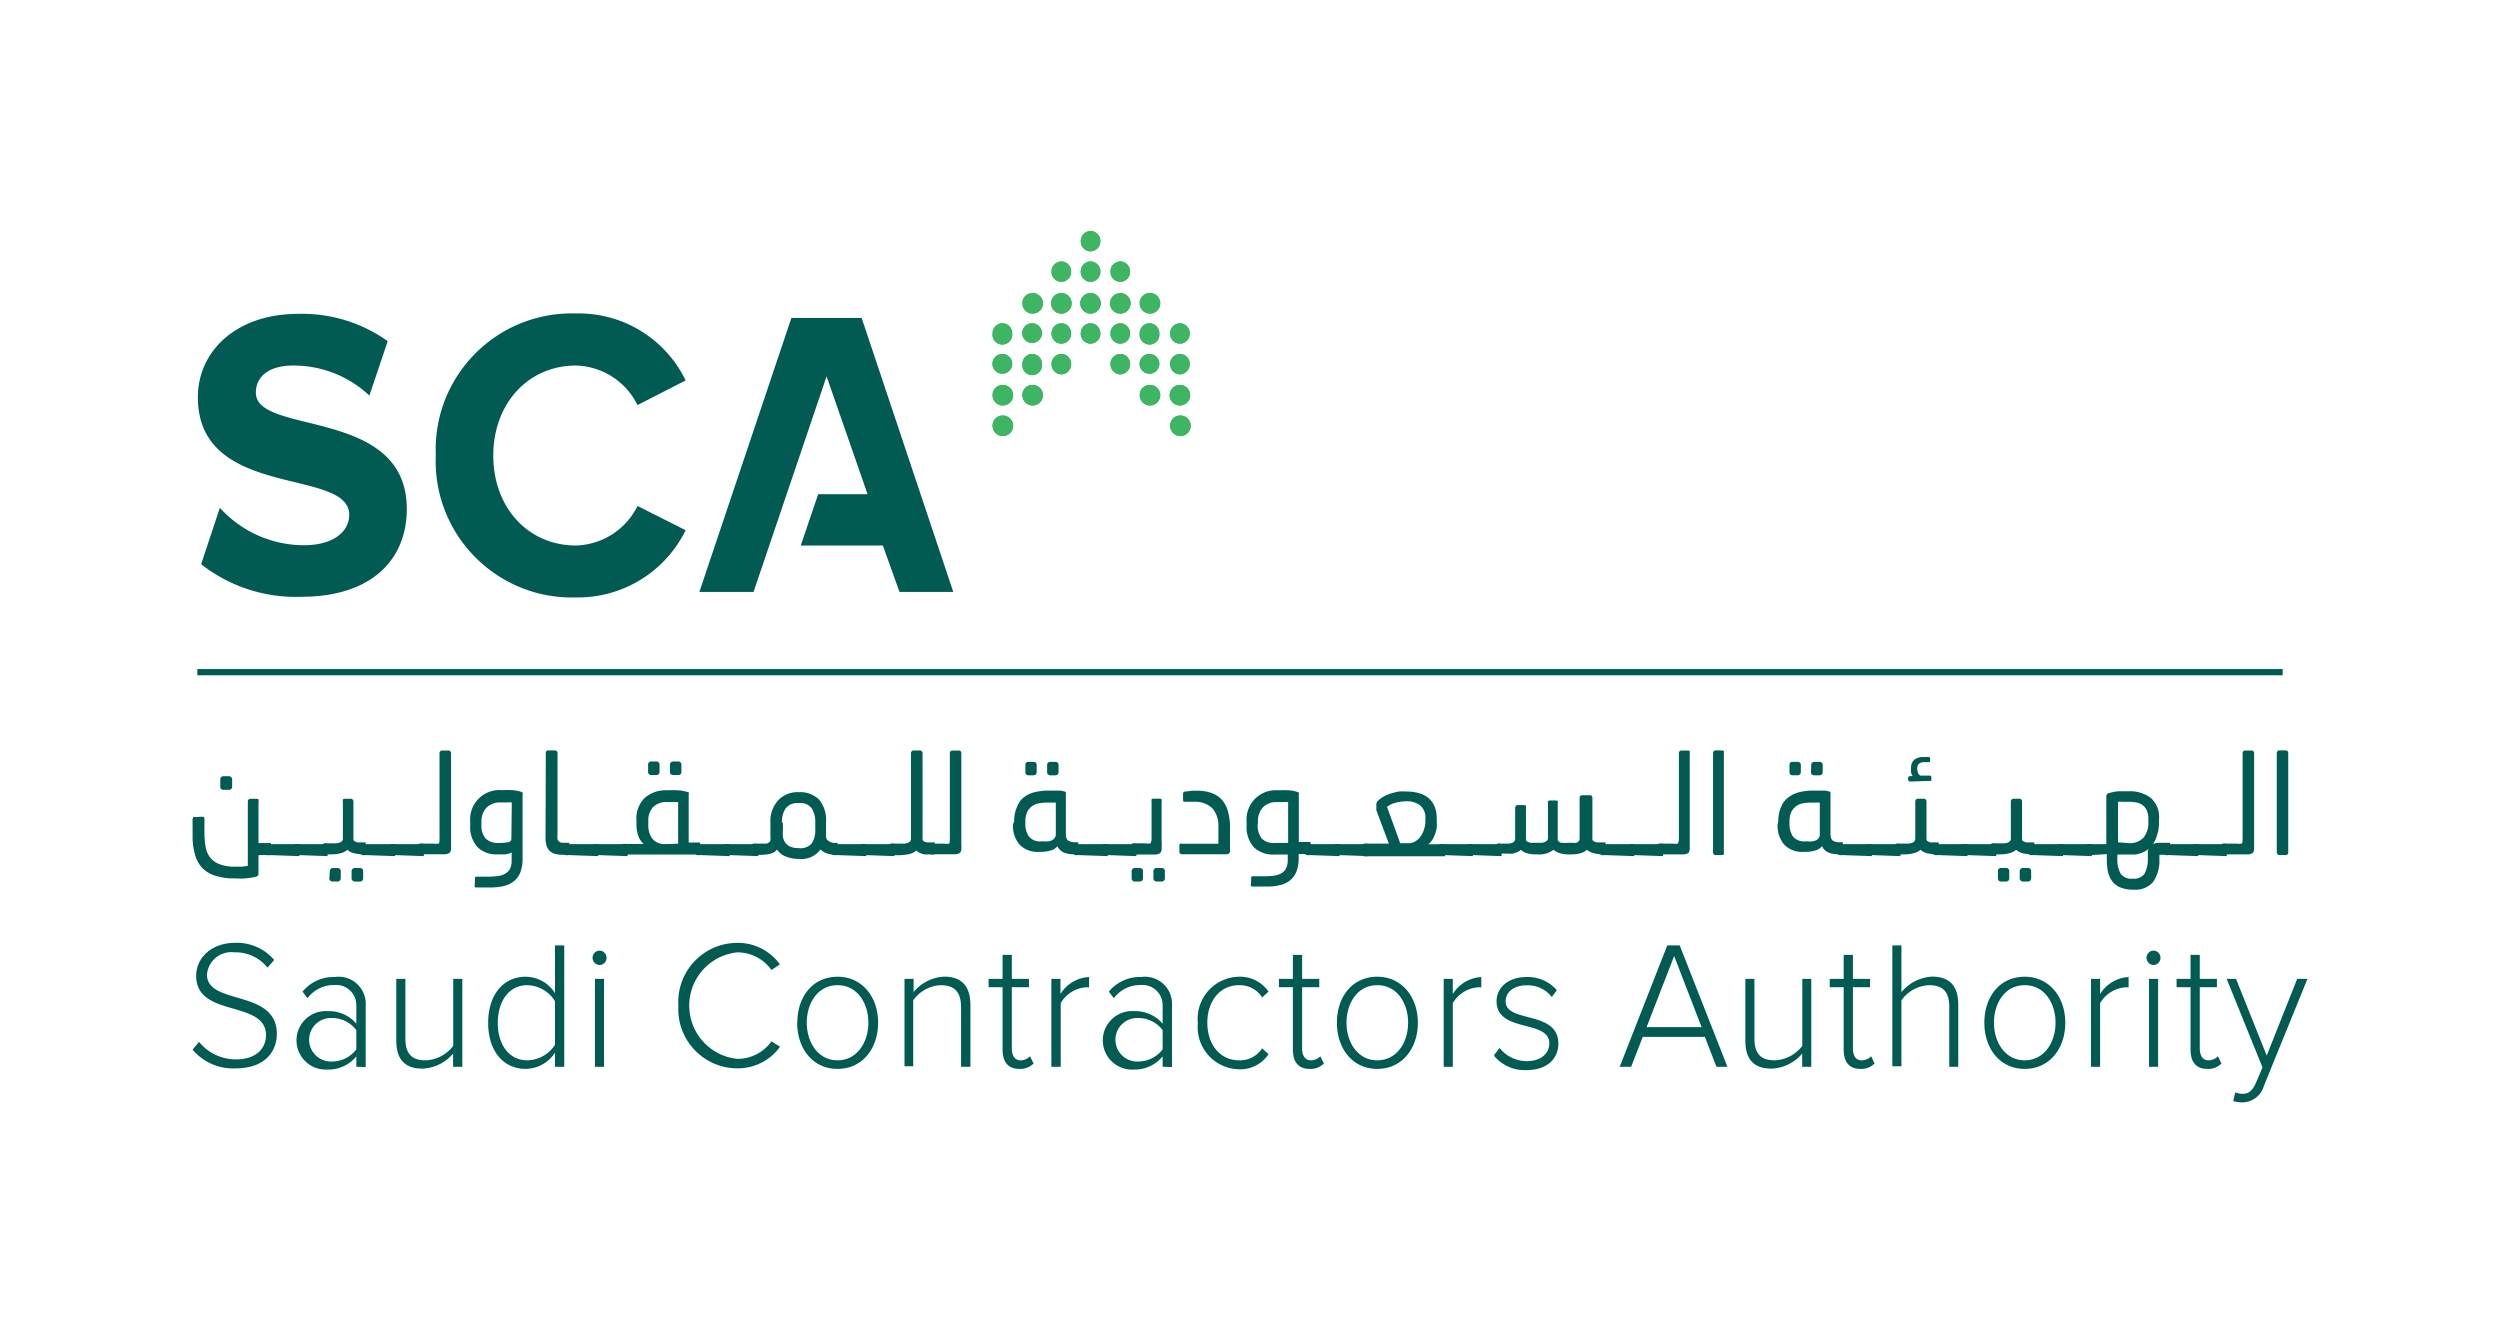<svg xmlns="http://www.w3.org/2000/svg" id="Layer_1" data-name="Layer 1" viewBox="0 0 1500 800"><defs><style>.cls-1{fill:#3eb562}.cls-2{fill:#025b52}</style></defs><g id="Layer_2" data-name="Layer 2"><g id="Layer_1-2" data-name="Layer 1-2"><path class="cls-2" d="M261.49 273.04c-1.86-45.05 33.15-83.07 78.2-84.93 1.99-.08 3.98-.09 5.96-.03 27.89-.64 53.59 15.07 65.73 40.18l-28.87 14.79a42.401 42.401 0 0 0-36.86-23.73c-28.87 0-49.68 22.94-49.68 54.03s20.8 53.95 49.68 53.95c15.73-.47 29.92-9.6 36.86-23.73l28.87 14.55c-12.25 25.04-37.86 40.76-65.73 40.34-45.15 1.36-82.85-34.15-84.21-79.3-.06-2.04-.05-4.09.05-6.13M516.99 190.78h-42.16l-55.21 164.37h32.51l43.82-129.33 24.6 70.72h-29.66l-10.44 30.77h49.27l9.97 27.84h32.27l-54.97-164.37zM131.93 304.68a68.089 68.089 0 0 0 50.15 22.46c18.67 0 27.45-8.62 27.45-18.27 0-28.63-90.81-8.7-90.81-70.56 0-27.29 22.7-49.99 60.12-49.99 19.23-.54 38.12 5.2 53.79 16.37l-11 32.67a66.109 66.109 0 0 0-45.88-18.03c-14.16 0-22.23 6.41-22.23 16.29 0 25.87 90.57 8.38 90.57 69.77 0 30.06-20.8 52.68-63.28 52.68a91.84 91.84 0 0 1-60.12-19.54l11.23-33.86M132.16 467.63c-.03-.51.17-1.01.55-1.34.31-.37.78-.57 1.27-.55h3.48c.46-.02.9.19 1.19.55.41.32.65.82.63 1.34v4.51c.02.46-.19.9-.55 1.19-.31.38-.78.59-1.27.55h-3.48c-.51.02-1-.18-1.34-.55-.32-.31-.49-.74-.47-1.19v-4.51Zm-10.68 22.39c.9 0 1.29.55 1.19 1.66v2.14c-.04.74-.04 1.48 0 2.21-.04.71-.04 1.42 0 2.14-.04.55-.04 1.11 0 1.66 0 2.65.22 5.29.63 7.91.33 2.3 1.2 4.5 2.53 6.41a12.96 12.96 0 0 0 5.62 4.27c3.11 1.16 6.41 1.69 9.73 1.58h3.8c1.25-.08 2.5-.26 3.72-.55v-38.6c0-.42.18-.82.47-1.11.26-.29.63-.47 1.03-.47h3.88c.4-.03.79.15 1.03.47.12.36.12.75 0 1.11v25h7.51v7.2h-7.51v11.31c0 .71-.55 1.42-1.66 1.74s-4.11.71-6.25.95-4.27 0-6.41 0c-3.97.1-7.92-.46-11.71-1.66-3.01-.9-5.73-2.56-7.91-4.83-2-2.27-3.43-4.98-4.19-7.91-.92-3.32-1.4-6.76-1.42-10.2v-8.23c-.06-.9-.06-1.79 0-2.69.05-.45.21-.89.47-1.27.36-.13.75-.13 1.11 0l4.35-.24Z"></path><path class="cls-2" d="M161.99 513.04c-.65.13-1.33.13-1.98 0-.55 0-.79-.47-.79-.87v-4.9s0-.63.79-.79c.65-.13 1.33-.13 1.98 0h17.64v7.2l-17.64-.63Z"></path><path class="cls-2" d="M178.83 513.04c-.63.13-1.27.13-1.9 0-.55 0-.79-.47-.79-.87v-4.9s0-.63.79-.79c.63-.13 1.27-.13 1.9 0h17.72v7.2l-17.72-.63Z"></path><path class="cls-2" d="M210.95 522.61c-.01-.5.22-.98.63-1.27.35-.36.84-.56 1.34-.55H216c.51-.01.99.19 1.34.55.35.33.55.79.55 1.27v4.51c-.03.47-.23.92-.55 1.27-.37.33-.85.53-1.34.55h-3.08a2.2 2.2 0 0 1-1.34-.55c-.37-.32-.6-.78-.63-1.27v-4.51Zm-13.05 0c0-.48.2-.94.55-1.27.34-.38.84-.59 1.34-.55h2.77c1.02 0 1.86.8 1.9 1.82v4.51c-.03.49-.26.95-.63 1.27-.34.34-.79.53-1.27.55h-3.08c-.5 0-.99-.2-1.34-.55-.32-.35-.52-.79-.55-1.27l.32-4.51Zm-4.19-15.82s0-.63.79-.79c.63-.13 1.27-.13 1.9 0h5.38c.62-.05 1.23-.18 1.82-.4.57-.14 1.09-.45 1.5-.87.57-.62.8-1.47.63-2.29v-21.59c-.11-.36-.11-.75 0-1.11.28-.31.69-.49 1.11-.47h3.72c.4-.01.78.16 1.03.47.3.29.47.69.47 1.11v23.02c.19.47.56.84 1.03 1.03.52.28 1.08.47 1.66.55h4.67v7.2h-.95c-1.81 0-3.61-.19-5.38-.55a9.187 9.187 0 0 1-4.67-2.21c-1.36 1.14-3 1.91-4.75 2.21-1.66.37-3.36.55-5.06.55H196c-.63.13-1.27.13-1.9 0-.55 0-.79-.47-.79-.87l.4-4.98Z"></path><path class="cls-2" d="M219.33 513.04c-.63.14-1.27.14-1.9 0-.55 0-.87-.47-.87-.87v-4.9s0-.63.87-.79a4.35 4.35 0 0 1 1.9 0h17.72v7.2l-17.72-.63Z"></path><path class="cls-2" d="M236.58 513.04c-.65.13-1.33.13-1.98 0-.42-.1-.74-.44-.79-.87v-4.9s0-.63.79-.79c.65-.13 1.33-.13 1.98 0h17.72v7.2l-17.72-.63Z"></path><path class="cls-2" d="M251.05 506.94s0-.63.79-.79c.63-.13 1.27-.13 1.9 0h6.49c.97.2 1.96.2 2.93 0 .4 0 .55-1.19.55-2.61v-51.65c0-.42.18-.82.47-1.11.25-.31.63-.49 1.03-.47h3.96c.4-.01.78.16 1.03.47.28.3.42.7.4 1.11v55.61c.09.76.09 1.53 0 2.29-.06.5-.22.99-.47 1.42-.3.45-.75.79-1.27.95-.58.25-1.19.38-1.82.4h-12.89c-.63.13-1.27.13-1.9 0-.42-.1-.74-.44-.79-.87l-.4-4.75ZM307.06 481.47c-1.03-.08-2.06-.08-3.08 0h-3.64c-3.1-.16-6.13.96-8.38 3.08a11.93 11.93 0 0 0-3.08 8.86v1.11c-.3 3.06.58 6.11 2.45 8.54a10.28 10.28 0 0 0 7.91 2.69c1.8.05 3.6-.09 5.38-.4 1.5 0 2.21-1.03 2.21-2.29l.24-21.59Zm-22.07 45.64c0-.71 0-1.11 1.27-1.11h6.8c1.93 0 3.86-.13 5.77-.4 1.53-.17 3.01-.66 4.35-1.42a7.932 7.932 0 0 0 2.85-2.93c.69-1.54 1.01-3.22.95-4.9v-4.98c-.45.4-.99.68-1.58.79-.81.2-1.63.36-2.45.47h-4.83c-4.31.19-8.51-1.38-11.63-4.35a17.804 17.804 0 0 1-4.35-13.13v-2.06c-.83-9.66 6.34-18.17 16-18.99 1.02-.09 2.04-.08 3.06 0 2.08-.12 4.17-.12 6.25 0 1.72.1 3.42.42 5.06.95.4.06.76.26 1.03.55.12.31.12.64 0 .95v38.52c.1 2.91-.39 5.82-1.42 8.54-.84 2.1-2.23 3.93-4.03 5.3a14.943 14.943 0 0 1-6.09 2.77c-2.6.58-5.25.84-7.91.79h-8.23c-.55 0-.87 0-1.03-.47-.1-.28-.1-.59 0-.87l.16-4.03ZM327.46 451.89c-.01-.43.13-.85.4-1.19.32-.36.79-.54 1.27-.47h3.88c.42-.01.83.16 1.11.47.24.35.37.76.4 1.19v49.04c-.14.86-.14 1.75 0 2.61.21.58.56 1.1 1.03 1.5.52.35 1.12.57 1.74.63h4.27v7.2h-3.8c-1.49.02-2.98-.14-4.43-.47a7.89 7.89 0 0 1-3.32-1.66c-.94-.9-1.65-2.01-2.06-3.24-.49-1.67-.71-3.4-.63-5.14l.16-50.47Z"></path><path class="cls-2" d="M341.23 513.04c-.63.14-1.27.14-1.9 0-.55 0-.87-.47-.87-.87v-4.9s0-.63.87-.79a4.35 4.35 0 0 1 1.9 0h17.72v7.2l-17.72-.63Z"></path><path class="cls-2" d="M358.47 513.04c-.65.13-1.33.13-1.98 0-.42-.1-.74-.44-.79-.87v-4.9s0-.63.79-.79c.65-.13 1.33-.13 1.98 0h18.11v7.2l-18.11-.63Z"></path><path class="cls-2" d="M401.98 458.77c-.03-.51.17-1.01.55-1.34.37-.33.85-.53 1.34-.55h3.08c.5.01.98.21 1.34.55.38.34.59.84.55 1.34v4.51c0 .48-.19.94-.55 1.27-.37.32-.85.49-1.34.47h-3.08c-.49 0-.96-.17-1.34-.47-.36-.32-.56-.78-.55-1.27v-4.51Zm-13.13 0c0-1.05.85-1.9 1.9-1.9h3.08c1.05 0 1.9.85 1.9 1.9v4.51c-.03.47-.23.92-.55 1.27-.38.31-.86.48-1.34.47h-3.08c-.49.02-.98-.15-1.34-.47-.32-.35-.52-.79-.55-1.27v-4.51Zm18.03 47.46v-25h-6.57c-3.07-.19-6.1.86-8.38 2.93a11.875 11.875 0 0 0-2.93 8.62v1.74c-.2 3.16.69 6.28 2.53 8.86a9.707 9.707 0 0 0 7.91 3.08l7.44-.24Zm-33.93.95s0-.63.79-.79c.63-.13 1.27-.13 1.9 0h10.6a10.412 10.412 0 0 1-3.16-4.67c-.85-2.27-1.25-4.69-1.19-7.12v-1.98a17.35 17.35 0 0 1 4.98-13.92c3.74-3.18 8.55-4.79 13.45-4.51 2.16-.12 4.33-.12 6.49 0 1.82.11 3.63.43 5.38.95.55 0 .95 0 1.03.47.14.33.14.7 0 1.03v28.87h6.88v7.2h-44.45c-.63.13-1.27.13-1.9 0-.55 0-.79-.47-.79-.87v-4.67Z"></path><path class="cls-2" d="M420.09 513.04c-.65.13-1.33.13-1.98 0-.42-.1-.74-.44-.79-.87v-4.9s0-.63.79-.79c.65-.13 1.33-.13 1.98 0h17.72v7.2l-17.72-.63Z"></path><path class="cls-2" d="M437.34 513.04c-.65.13-1.33.13-1.98 0-.42-.1-.74-.44-.79-.87v-4.9s0-.63.79-.79c.65-.13 1.33-.13 1.98 0h17.64v7.2l-17.64-.63Z"></path><path class="cls-2" d="M469.77 493.66v3.88c-.14 1.55-.14 3.11 0 4.67a7.908 7.908 0 0 0 3.08 5.06c1.88 1.14 4.05 1.69 6.25 1.58 2.93.45 5.9-.59 7.91-2.77 1.6-2.55 2.35-5.54 2.14-8.54v-3.88c.2-3.05-.55-6.09-2.14-8.7a8.305 8.305 0 0 0-7.59-3.08c-2.98-.4-5.95.73-7.91 3.01a13.806 13.806 0 0 0-2.29 8.78m-17.96 13.29s0-.63.79-.79c.63-.13 1.27-.13 1.9 0h5.85c.57-.14 1.1-.38 1.58-.71.44-.29.75-.75.87-1.27.09-.81.09-1.64 0-2.45v-7.91c-.33-4.79 1.2-9.52 4.27-13.21a15.83 15.83 0 0 1 12.89-5.3c4.49-.29 8.89 1.35 12.1 4.51a19 19 0 0 1 4.11 13.29v8.94c.04.7.32 1.37.79 1.9.49.48 1.05.88 1.66 1.19.61.26 1.25.44 1.9.55.52.07 1.06.07 1.58 0h1.03v7.2h-1.03c-1.75.01-3.48-.25-5.14-.79a9.257 9.257 0 0 1-4.11-2.45 14.096 14.096 0 0 1-12.81 5.7c-2.7.05-5.39-.44-7.91-1.42a11.09 11.09 0 0 1-5.38-4.19 7.411 7.411 0 0 1-4.11 2.53c-1.82.42-3.67.63-5.54.63h-1.98c-.63.13-1.27.13-1.9 0-.55 0-.79-.47-.79-.87l-.63-5.06Z"></path><path class="cls-2" d="M502.04 513.04c-.63.13-1.27.13-1.9 0-.55 0-.79-.47-.79-.87v-4.9s0-.63.79-.79c.63-.13 1.27-.13 1.9 0h17.72v7.2l-17.72-.63Z"></path><path class="cls-2" d="M518.97 513.04c-.63.14-1.27.14-1.9 0-.55 0-.87-.47-.87-.87v-4.9s0-.63.87-.79a4.35 4.35 0 0 1 1.9 0h17.72v7.2l-17.72-.63Z"></path><path class="cls-2" d="M533.76 506.94s0-.63.79-.79c.65-.13 1.33-.13 1.98 0h6.17c.62-.05 1.23-.18 1.82-.4.57-.16 1.08-.46 1.5-.87.39-.49.59-1.11.55-1.74v-51.26c0-.42.18-.82.47-1.11.28-.31.69-.49 1.11-.47h3.88c.4-.03.79.15 1.03.47.3.29.47.69.47 1.11v51.97c.16.46.5.83.95 1.03.53.26 1.09.44 1.66.55h4.75v7.2h-3.56c-.89.08-1.79.08-2.69 0-.87-.18-1.72-.44-2.53-.79a7.27 7.27 0 0 1-2.29-1.5c-1.36 1.14-3 1.91-4.75 2.21-1.66.36-3.36.54-5.06.55h-3.48c-.65.13-1.33.13-1.98 0-.42-.1-.74-.44-.79-.87v-5.3Z"></path><path class="cls-2" d="M557.49 506.94s0-.63.79-.79c.65-.13 1.33-.13 1.98 0h6.17c.97.2 1.96.2 2.93 0 .4 0 .55-1.19.55-2.61v-51.65c0-.42.18-.82.47-1.11.27-.32.68-.5 1.11-.47h3.88c.4-.01.78.16 1.03.47.28.3.42.7.4 1.11v55.61c.09.76.09 1.53 0 2.29-.06.5-.22.99-.47 1.42-.28.47-.73.81-1.27.95-.58.25-1.19.38-1.82.4h-12.81c-.65.13-1.33.13-1.98 0-.42-.1-.74-.44-.79-.87l-.16-4.75ZM628.28 458.93c-.03-.51.17-1.01.55-1.34.38-.31.86-.48 1.34-.47h3.08c.49-.01.97.15 1.34.47.36.36.55.84.55 1.34v4.51c-.02.48-.22.93-.55 1.27-.37.32-.85.49-1.34.47h-3.08c-.49 0-.96-.17-1.34-.47-.37-.31-.57-.78-.55-1.27v-4.51Zm-13.05 0c-.02-.49.15-.98.47-1.34.37-.32.85-.49 1.34-.47h3.08c.49-.02.98.15 1.34.47.36.36.55.84.55 1.34v4.51c-.02.48-.22.93-.55 1.27-.38.31-.86.48-1.34.47h-3.08c-.49.01-.97-.15-1.34-.47-.31-.35-.48-.8-.47-1.27v-4.51Zm0 35.2c-.15 2.81.63 5.59 2.21 7.91a8.635 8.635 0 0 0 7.36 2.77h1.5c.84.08 1.69.08 2.53 0 .8-.08 1.57-.29 2.29-.63.69-.29 1.27-.79 1.66-1.42.5-.62.76-1.41.71-2.21v-18.98h-5.06c-1.78-.02-3.55.14-5.3.47-1.49.28-2.9.9-4.11 1.82a9.314 9.314 0 0 0-2.77 3.48c-.72 1.78-1.07 3.69-1.03 5.62v1.19Zm-6.72-1.34c-.06-2.87.47-5.73 1.58-8.38a13.68 13.68 0 0 1 3.8-5.7c1.93-1.55 4.17-2.69 6.57-3.32a34.34 34.34 0 0 1 8.38-1.03h7.59l2.06.47c.41.03.78.23 1.03.55.1.34.1.69 0 1.03v23.73c0 2.21.47 3.64 1.5 4.27 1.26.68 2.68 1.01 4.11.95h1.82v7.2h-2.77c-2.06.05-4.11-.33-6.01-1.11a7.487 7.487 0 0 1-3.72-3.72 7.862 7.862 0 0 1-4.19 2.61c-2.04.55-4.14.82-6.25.79h-.71a14.96 14.96 0 0 1-11.47-4.27 17.31 17.31 0 0 1-4.03-12.34l.71-1.74Z"></path><path class="cls-2" d="M646.95 513.04c-.65.13-1.33.13-1.98 0-.42-.1-.74-.44-.79-.87v-4.9s0-.63.79-.79c.65-.13 1.33-.13 1.98 0h17.72v7.2l-17.72-.63Z"></path><path class="cls-2" d="M664.2 513.04c-.65.13-1.33.13-1.98 0-.42-.1-.74-.44-.79-.87v-4.9s0-.63.79-.79c.65-.13 1.33-.13 1.98 0h17.64v7.2l-17.64-.63Z"></path><path class="cls-2" d="M692.04 522.61c-.01-.5.22-.98.63-1.27.32-.36.78-.56 1.27-.55h3.16c.48 0 .94.19 1.27.55.38.31.59.78.55 1.27v4.51c0 .48-.19.94-.55 1.27-.35.32-.79.52-1.27.55h-3.16c-.47-.03-.92-.23-1.27-.55-.37-.32-.6-.78-.63-1.27v-4.51Zm-13.05 0c.04-.99.83-1.78 1.82-1.82h3.16c.48-.02.95.18 1.27.55.38.31.59.78.55 1.27v4.51c0 .48-.19.94-.55 1.27-.35.32-.79.52-1.27.55h-3.16c-.48 0-.94-.2-1.27-.55-.36-.32-.56-.78-.55-1.27v-4.51Zm0-15.82s0-.63.79-.79c.63-.13 1.27-.13 1.9 0h5.62c.99.19 2.01.19 3.01 0 0 0 .63-1.19.63-2.61v-22.62c-.12-.36-.12-.75 0-1.11.25-.31.63-.49 1.03-.47h3.88c.42-.01.83.16 1.11.47.11.36.11.75 0 1.11v23.81c.1 1.79.1 3.59 0 5.38-.09.51-.27.99-.55 1.42-.3.45-.75.79-1.27.95-.58.24-1.19.37-1.82.4H681.3c-.63.13-1.27.13-1.9 0-.55 0-.79-.47-.79-.87l.4-5.06ZM707.62 507.34c0-.42.18-.82.47-1.11.36-.12.75-.12 1.11 0h21.83v-10.28c.22-3.96-1.05-7.85-3.56-10.92a14.603 14.603 0 0 0-10.76-3.96h-2.45c-.95-.05-1.9-.05-2.85 0-1.03 0-1.58 0-1.58-1.19v-3.4a1.42 1.42 0 0 1 1.25-1.58c.11-.01.22-.01.34 0l3.96-.47h2.77c3.12-.06 6.23.44 9.18 1.5 2.34.92 4.43 2.38 6.09 4.27 1.58 1.91 2.72 4.16 3.32 6.57.71 2.58 1.13 5.24 1.27 7.91v16.22c0 .4-.63 1.66-1.82 1.66h-26.97c-.4 0-.8-.14-1.11-.4-.32-.24-.5-.63-.47-1.03v-3.8ZM754.61 494.53c-.24 3.07.63 6.13 2.45 8.62 2.13 1.97 5.02 2.93 7.91 2.61h7.91v-24.52c-1.03-.08-2.06-.08-3.08 0h-3.56c-3.1-.16-6.13.96-8.38 3.08a11.93 11.93 0 0 0-3.08 8.86l-.16 1.34Zm-3.88 32.35c0-.79 0-1.11 1.27-1.11h6.8c1.91 0 3.81-.13 5.7-.4 1.53-.17 3.01-.66 4.35-1.42a7.05 7.05 0 0 0 2.77-2.93c.72-1.56 1.07-3.27 1.03-4.98v-3.32h-7.91a16.62 16.62 0 0 1-12.42-4.35 18.13 18.13 0 0 1-4.35-13.13v-2.06c-.83-9.66 6.34-18.17 16-18.99 1.02-.09 2.04-.08 3.06 0 2.08-.12 4.17-.12 6.25 0 1.72.1 3.42.42 5.06.95.37.08.7.27.95.55.12.31.12.64 0 .95v28.56h7.04v7.2h-7.12v3.16c0 2.72-.53 5.41-1.58 7.91-.89 1.94-2.21 3.65-3.88 4.98a15.848 15.848 0 0 1-6.01 2.69c-2.6.58-5.25.85-7.91.79h-8.23c-.55 0-.87 0-1.03-.47-.1-.28-.1-.59 0-.87l.16-3.72Z"></path><path class="cls-2" d="M785.93 513.04c-.63.13-1.27.13-1.9 0-.55 0-.79-.47-.79-.87v-4.9s0-.63.79-.79c.63-.13 1.27-.13 1.9 0h17.8v7.2l-17.8-.63Z"></path><path class="cls-2" d="M803.18 513.04c-.63.13-1.27.13-1.9 0-.55 0-.79-.47-.79-.87v-4.9s0-.63.79-.79c.63-.13 1.27-.13 1.9 0h17.72v7.2l-17.72-.63Z"></path><path class="cls-2" d="M846.29 505.92c2.77-.61 5.16-2.36 6.57-4.83 1.62-2.69 2.44-5.79 2.37-8.94v-.95c.29-2.98-.86-5.91-3.08-7.91a12.728 12.728 0 0 0-8.31-2.53c-1.81.06-3.61.27-5.38.63-2.26.41-4.4 1.33-6.25 2.69l7.91 21.83h6.17Zm-28.56 1.03s0-.63.79-.79c.63-.13 1.27-.13 1.9 0h12.89l-7.51-20.01c-.02-.24-.02-.48 0-.71v-3.16c.14-.86.63-1.63 1.34-2.14.99-.89 2.08-1.66 3.24-2.29 1.31-.72 2.69-1.3 4.11-1.74 1.53-.48 3.09-.88 4.67-1.19 1.61-.12 3.22-.12 4.83 0 2.46-.02 4.91.3 7.28.95 2.08.53 4.02 1.5 5.7 2.85 1.62 1.37 2.9 3.1 3.72 5.06.94 2.34 1.39 4.84 1.34 7.36v1.58c.11 1.37.11 2.74 0 4.11a34.23 34.23 0 0 1-1.11 3.96c-.47 1.19-1.05 2.33-1.74 3.4-.59.92-1.34 1.72-2.21 2.37h10.12v7.2h-46.67c-.63.13-1.27.13-1.9 0-.55 0-.79-.47-.79-.87v-5.93Z"></path><path class="cls-2" d="M866.06 513.04c-.65.13-1.33.13-1.98 0-.55 0-.79-.47-.79-.87v-4.9s0-.63.79-.79c.65-.13 1.33-.13 1.98 0h17.64v7.2l-17.64-.63Z"></path><path class="cls-2" d="M883.23 513.04c-.63.13-1.27.13-1.9 0-.55 0-.79-.47-.79-.87v-4.9s0-.63.79-.79c.63-.13 1.27-.13 1.9 0h17.72v7.2l-17.72-.63Z"></path><path class="cls-2" d="M897.78 506.94s0-.63.79-.79c.63-.13 1.27-.13 1.9 0h4.83c.62-.05 1.23-.18 1.82-.4.54-.16 1.03-.46 1.42-.87.39-.49.59-1.11.55-1.74v-18.43c.02-.44.18-.86.47-1.19.24-.32.63-.5 1.03-.47h3.88c.42-.01.83.16 1.11.47.1.39.1.8 0 1.19v19.3c.16.46.5.83.95 1.03l1.74.63c.61.04 1.21.04 1.82 0h5.06a5.72 5.72 0 0 0 1.66-.47c.54-.16 1.03-.46 1.42-.87.4-.42.6-1 .55-1.58v-20.88c-.11-.36-.11-.75 0-1.11.29-.3.69-.47 1.11-.47h3.72c.39 0 .77.18 1.03.47.11.36.11.75 0 1.11v22.15c.42.96 1.33 1.6 2.37 1.66 1.34.12 2.69.12 4.03 0h2.77c.63.11 1.27.11 1.9 0 .54-.16 1.03-.46 1.42-.87.43-.45.65-1.04.63-1.66v-24.44c-.01-.42.16-.83.47-1.11.25-.31.63-.49 1.03-.47h4.75c.4-.01.78.16 1.03.47.26.31.4.7.4 1.11v25.15c.21.45.58.82 1.03 1.03.57.28 1.19.46 1.82.55h5.06v7.2h-1.42c-1.68-.01-3.35-.2-4.98-.55a10.52 10.52 0 0 1-4.83-2.21 9.083 9.083 0 0 1-4.43 2.21c-1.61.37-3.25.56-4.9.55h-1.27c-1.68.04-3.35-.15-4.98-.55-1.62-.41-3.13-1.17-4.43-2.21-2.66 2-5.94 2.98-9.25 2.77h-1.34c-1.57 0-3.14-.19-4.67-.55a9.217 9.217 0 0 1-4.35-2.21c-.62.63-1.38 1.12-2.21 1.42l-2.53.87c-.84.08-1.69.08-2.53 0h-4.83c-.63.13-1.27.13-1.9 0-.55 0-.79-.47-.79-.87l.08-4.35Z"></path><path class="cls-2" d="M962.88 513.04c-.63.13-1.27.13-1.9 0-.55 0-.79-.47-.79-.87v-4.9s0-.63.79-.79c.63-.13 1.27-.13 1.9 0h17.72v7.2l-17.72-.63Z"></path><path class="cls-2" d="M980.13 513.04c-.63.13-1.27.13-1.9 0-.55 0-.79-.47-.79-.87v-4.9s0-.63.79-.79c.63-.13 1.27-.13 1.9 0h17.72v7.2l-17.72-.63Z"></path><path class="cls-2" d="M994.68 506.94s0-.63.79-.79c.63-.13 1.27-.13 1.9 0h6.41c.96.21 1.96.21 2.93 0 0 0 .63-1.19.63-2.61v-51.65c-.02-.41.12-.81.4-1.11.28-.31.69-.49 1.11-.47h3.96c.39 0 .77.18 1.03.47.11.36.11.75 0 1.11v57.98c-.13.48-.29.96-.47 1.42-.33.46-.8.79-1.34.95-.58.25-1.19.38-1.82.4H997.4c-.63.13-1.27.13-1.9 0-.55 0-.79-.47-.79-.87v-4.83ZM1027.82 451.89c.02-.44.18-.86.47-1.19.25-.31.63-.49 1.03-.47h3.96c.4-.01.78.16 1.03.47.1.39.1.8 0 1.19v59.48c.11.39.11.8 0 1.19-.25.31-.63.49-1.03.47h-3.96c-.4.01-.78-.16-1.03-.47-.3-.32-.47-.75-.47-1.19v-59.48ZM1086.75 458.93c-.03-.51.17-1.01.55-1.34.38-.31.86-.48 1.34-.47h3.08c.49-.01.97.15 1.34.47.36.36.55.84.55 1.34v4.51c-.02.48-.22.93-.55 1.27-.37.32-.85.49-1.34.47h-3.24c-.49 0-.96-.17-1.34-.47-.37-.31-.57-.78-.55-1.27l.16-4.51Zm-13.05 0a1.661 1.661 0 0 1 1.82-1.82h3.08c.49-.02.98.15 1.34.47.36.36.55.84.55 1.34v4.51c-.01.5-.24.96-.63 1.27-.35.31-.8.48-1.27.47h-3.08c-.49.02-.98-.15-1.34-.47-.31-.35-.48-.8-.47-1.27v-4.51Zm0 35.2c-.15 2.81.63 5.59 2.21 7.91a8.635 8.635 0 0 0 7.36 2.77h1.5c.84.08 1.69.08 2.53 0 .79-.09 1.57-.31 2.29-.63.69-.29 1.27-.79 1.66-1.42.47-.64.7-1.42.63-2.21v-18.98h-4.98c-1.78-.02-3.55.14-5.3.47-3.03.53-5.6 2.51-6.88 5.3-.72 1.78-1.07 3.69-1.03 5.62v1.19Zm-6.72-1.34c-.06-2.87.47-5.73 1.58-8.38.82-2.24 2.24-4.21 4.11-5.7 1.93-1.55 4.17-2.69 6.57-3.32a34.34 34.34 0 0 1 8.38-1.03h7.59l2.06.47c.41.03.78.23 1.03.55.1.34.1.69 0 1.03v23.73c0 2.21.47 3.64 1.5 4.27 1.24.67 2.63 1 4.03.95h1.9v7.2h-2.77c-2.06.05-4.11-.33-6.01-1.11a7.487 7.487 0 0 1-3.72-3.72 7.858 7.858 0 0 1-4.27 2.61c-2.01.56-4.09.83-6.17.79h-.71a14.96 14.96 0 0 1-11.47-4.27 17.31 17.31 0 0 1-4.03-12.34l.4-1.74Z"></path><path class="cls-2" d="M1105.42 513.04c-.65.13-1.33.13-1.98 0-.42-.1-.74-.44-.79-.87v-4.9s0-.63.79-.79c.65-.13 1.33-.13 1.98 0h17.72v7.2l-17.72-.63Z"></path><path class="cls-2" d="M1122.66 513.04c-.65.13-1.33.13-1.98 0-.55 0-.79-.47-.79-.87v-4.9s0-.63.79-.79c.65-.13 1.33-.13 1.98 0h17.64v7.2l-17.64-.63Z"></path><path class="cls-2" d="M1146.32 468.9c-.95 0-1.42-.32-1.42-.95v-1.42c0-.55.47-.87 1.42-.87h1.34a5.74 5.74 0 0 1-1.03-2.21c-.08-.84-.08-1.69 0-2.53-.13-1.92.6-3.8 1.98-5.14a8.915 8.915 0 0 1 5.62-1.58h1.42a5.23 5.23 0 0 1 1.58 0c.55 0 .87.55.87 1.03v1.11c0 .63 0 .95-1.03.95h-2.45c-2.85 0-4.27 1.27-4.27 3.72-.04 1.01.14 2.01.55 2.93.27.57.68 1.06 1.19 1.42h5.38c.87 0 1.34 0 1.34 1.03v2.14c-.34.09-.69.09-1.03 0l-11.47.4Zm-9.18 38.05s0-.63.79-.79c.63-.13 1.27-.13 1.9 0h5.38c.62-.05 1.23-.18 1.82-.4.57-.14 1.09-.45 1.5-.87.42-.48.64-1.1.63-1.74v-22.31c.01-.4.15-.79.4-1.11.28-.31.69-.49 1.11-.47h3.72c.4-.01.78.16 1.03.47.3.29.47.69.47 1.11v23.02c.19.47.56.84 1.03 1.03.52.28 1.08.47 1.66.55h4.67v7.2h-.95a25.5 25.5 0 0 1-5.3-.55 9.606 9.606 0 0 1-4.75-2.21c-1.36 1.14-3 1.91-4.75 2.21-1.64.36-3.31.55-4.98.55h-2.69c-.63.13-1.27.13-1.9 0-.55 0-.79-.47-.79-.87v-4.83Z"></path><path class="cls-2" d="M1162.77 513.04c-.63.13-1.27.13-1.9 0-.55 0-.87-.47-.87-.87v-4.9s0-.63.87-.79c.63-.13 1.27-.13 1.9 0h17.72v7.2l-17.72-.63Z"></path><path class="cls-2" d="M1180.01 513.04c-.63.14-1.27.14-1.9 0-.55 0-.87-.47-.87-.87v-4.9s0-.63.87-.79a4.35 4.35 0 0 1 1.9 0h17.72v7.2l-17.72-.63Z"></path><path class="cls-2" d="M1211.81 522.61c-.01-.5.22-.98.63-1.27.32-.36.78-.56 1.27-.55h3.16c.48 0 .94.19 1.27.55.38.31.59.78.55 1.27v4.51c0 .48-.19.94-.55 1.27-.35.32-.79.52-1.27.55h-3.16c-.47-.03-.92-.23-1.27-.55-.37-.32-.6-.78-.63-1.27v-4.51Zm-13.05 0c-.03-.47.14-.93.47-1.27.35-.37.84-.57 1.34-.55h3.16c.48-.02.95.18 1.27.55.38.31.59.78.55 1.27v4.51c0 .48-.19.94-.55 1.27-.35.32-.79.52-1.27.55h-3.16c-.5-.01-.98-.21-1.34-.55-.3-.35-.47-.8-.47-1.27v-4.51Zm-4.27-15.82s0-.63.79-.79c.65-.13 1.33-.13 1.98 0h5.38c.62-.06 1.23-.19 1.82-.4.56-.18 1.07-.48 1.5-.87.39-.49.59-1.11.55-1.74v-22.15c0-.42.18-.82.47-1.11.25-.31.63-.49 1.03-.47h3.72c.42 0 .82.18 1.11.47.25.32.38.71.4 1.11v23.02c.21.45.58.82 1.03 1.03.52.28 1.08.47 1.66.55h4.67v7.2h-.95c-1.78 0-3.56-.19-5.3-.55a8.916 8.916 0 0 1-4.67-2.21 10 10 0 0 1-4.83 2.21c-1.64.36-3.31.55-4.98.55h-2.61c-.65.13-1.33.13-1.98 0-.42-.1-.74-.44-.79-.87v-4.98Z"></path><path class="cls-2" d="M1220.12 513.04c-.63.13-1.27.13-1.9 0-.55 0-.79-.47-.79-.87v-4.9s0-.63.79-.79c.63-.13 1.27-.13 1.9 0h17.72v7.2l-17.72-.63Z"></path><path class="cls-2" d="M1237.36 513.04c-.63.13-1.27.13-1.9 0-.55 0-.79-.47-.79-.87v-4.9s0-.63.79-.79c.63-.13 1.27-.13 1.9 0h17.72v7.2l-17.72-.63Z"></path><path class="cls-2" d="M1276.91 505.84c3.47.4 6.93-.86 9.33-3.4 2.01-2.71 2.99-6.05 2.77-9.41v-1.5c.04-1.73-.25-3.45-.87-5.06a7.933 7.933 0 0 0-2.29-3.16 8.007 8.007 0 0 0-3.64-1.74c-1.56-.33-3.15-.49-4.75-.47h-3.64c-1-.07-2.01-.07-3.01 0v24.28l6.09.47Zm-22.31 7.2c-.63.13-1.27.13-1.9 0-.55 0-.87-.47-.87-.87v-4.9s0-.63.87-.79c.63-.13 1.27-.13 1.9 0h9.18V478c-.09-1.11.71-2.09 1.82-2.21 1.78-.52 3.61-.87 5.46-1.03h6.01c4.78-.25 9.5 1.14 13.37 3.96 3.57 3.19 5.42 7.89 4.98 12.66v1.27c.12 4.37-.86 8.69-2.85 12.58a14.297 14.297 0 0 1-8.78 6.88c-.95.33-1.93.54-2.93.63h-10.44v2.06c-.21 3.22.44 6.45 1.9 9.33a7.898 7.898 0 0 0 7.28 3.08c2.68.31 5.33-.76 7.04-2.85 1.46-2.78 2.17-5.88 2.06-9.02v-2.37c-.04-.47-.04-.95 0-1.42-.06-.29-.06-.58 0-.87a5.88 5.88 0 0 1 3.08-4.19c.85-.4 1.76-.67 2.69-.79h7.59v7.2h-6.41v3.08c.17 4.7-1.16 9.32-3.8 13.21-2.92 3.3-7.24 5.01-11.63 4.59-2.69.11-5.39-.32-7.91-1.27-1.93-.75-3.63-2-4.9-3.64a15.814 15.814 0 0 1-2.61-5.7c-.51-2.6-.75-5.26-.71-7.91v-2.77l-9.49.55Z"></path><path class="cls-2" d="M1301.2 513.04c-.65.13-1.33.13-1.98 0-.42-.1-.74-.44-.79-.87v-4.9s0-.63.79-.79c.65-.13 1.33-.13 1.98 0h17.72v7.2l-17.72-.63Z"></path><path class="cls-2" d="M1318.44 513.04c-.65.13-1.33.13-1.98 0-.55 0-.79-.47-.79-.87v-4.9s0-.63.79-.79c.65-.13 1.33-.13 1.98 0h17.64v7.2l-17.64-.63Z"></path><path class="cls-2" d="M1332.91 506.94s0-.63.79-.79c.63-.13 1.27-.13 1.9 0h6.41c.96.21 1.96.21 2.93 0 .4 0 .63-1.19.63-2.61v-51.65c.01-.4.15-.79.4-1.11.29-.3.69-.47 1.11-.47h3.96c.4-.01.78.16 1.03.47.25.32.38.71.4 1.11v57.98c-.1.49-.26.97-.47 1.42-.3.45-.75.79-1.27.95-.61.24-1.25.37-1.9.4h-12.81c-.63.13-1.27.13-1.9 0-.55 0-.79-.47-.79-.87l-.4-4.83ZM1366.06 451.89c.02-.44.18-.86.47-1.19.25-.31.63-.49 1.03-.47h3.96c.4-.01.78.16 1.03.47.27.34.41.76.4 1.19v59.48c.03.43-.11.86-.4 1.19-.25.31-.63.49-1.03.47h-3.96c-.4.01-.78-.16-1.03-.47-.3-.32-.47-.75-.47-1.19v-59.48ZM115.55 629.79l3.88-4.67a28.485 28.485 0 0 0 21.83 10.52c14.32 0 18.35-8.31 18.35-14.48 0-21.44-41.92-10.28-41.92-35.67.16-11.87 10.44-19.78 23.1-19.78 9.07-.42 17.83 3.38 23.73 10.28l-4.03 4.59a24.441 24.441 0 0 0-19.93-9.18c-8.02-.99-15.32 4.72-16.31 12.74-.03.21-.05.42-.06.63 0 18.67 41.92 8.46 41.92 35.6 0 9.41-6.01 20.65-24.84 20.65-9.85.47-19.36-3.69-25.71-11.23M213.8 640.07v-6.25a21.535 21.535 0 0 1-17.16 7.91c-9.68.65-18.05-6.67-18.7-16.34s6.67-18.05 16.34-18.7c.78-.05 1.57-.05 2.36 0a21.51 21.51 0 0 1 17.16 7.51v-11.07c.04-6.68-5.34-12.14-12.03-12.18-.47 0-.95.02-1.42.07-6.23-.03-12.1 2.91-15.82 7.91l-3.01-3.96a24.134 24.134 0 0 1 19.46-8.78c8.87-1.23 17.06 4.96 18.3 13.83.14 1 .18 2.01.14 3.02v37.18l-5.62-.16Zm0-10.44v-11.55c-3.6-4.77-9.3-7.48-15.27-7.28-7.21 0-13.06 5.84-13.06 13.04 0 7.21 5.84 13.06 13.04 13.06h.02c5.96.18 11.65-2.53 15.27-7.28M271.86 640.07v-7.91a25.393 25.393 0 0 1-18.27 9.02c-10.2 0-15.82-4.98-15.82-16.93v-36.94h5.46v35.83c0 10.2 4.9 13.05 12.26 13.05a21.66 21.66 0 0 0 16.45-8.7v-40.18h5.46v52.76h-5.54ZM333 640.07v-8.46a21.305 21.305 0 0 1-17.56 9.73c-13.45 0-22.54-10.68-22.54-27.61s9.1-27.69 22.54-27.69c7.14.08 13.75 3.77 17.56 9.81v-28.63h5.54v72.85H333Zm0-13.21v-26.1a19.993 19.993 0 0 0-16.61-9.65c-11.23 0-17.72 9.89-17.72 22.62s6.49 22.46 17.72 22.46c6.75-.12 13-3.63 16.61-9.33M355.54 574.65c0-2.33 1.86-4.23 4.19-4.27 2.33.04 4.19 1.94 4.19 4.27a4.269 4.269 0 0 1-4.19 4.35 4.354 4.354 0 0 1-4.19-4.35m1.42 12.66h5.46v52.76h-5.46v-52.76ZM407.04 603.68c-1.35-19.57 13.41-36.53 32.98-37.88.82-.06 1.64-.08 2.46-.08a31.01 31.01 0 0 1 25.47 12.89l-5.06 3.4a25.072 25.072 0 0 0-20.41-10.6c-17.65 1.76-30.53 17.49-28.77 35.14 1.52 15.22 13.55 27.26 28.77 28.77 8.11 0 15.71-3.91 20.41-10.52l5.14 3.24a31.151 31.151 0 0 1-25.55 12.97c-19.62 0-35.51-15.92-35.5-35.53 0-.71.02-1.41.06-2.12M478.39 613.65c0-15.82 9.41-27.61 24.2-27.61s24.28 12.18 24.28 27.61-9.41 27.69-24.36 27.69-24.2-12.34-24.2-27.69m42.71 0c0-11.71-6.57-22.54-18.51-22.54s-18.43 10.84-18.43 22.54 6.72 22.54 18.43 22.54 18.51-10.76 18.51-22.54M576.63 640.07v-35.75c0-10.12-4.9-13.21-12.26-13.21-6.59.34-12.66 3.69-16.45 9.1v39.55h-5.22v-52.44h5.46v7.91a25.438 25.438 0 0 1 18.27-9.25c10.2 0 15.82 5.3 15.82 17.16v36.94h-5.62ZM601.55 629.87V592.3h-8.38v-4.98h8.38v-14.4h5.54v14.4h10.28v4.98h-10.28V629c0 4.27 1.74 7.2 5.3 7.2 2.13-.03 4.15-.91 5.62-2.45l2.14 4.35a11.255 11.255 0 0 1-8.62 3.24c-6.72 0-9.97-4.27-9.97-11.47M630.82 640.07v-52.76h5.46v9.1a21.415 21.415 0 0 1 17.16-10.2v6.25c-.89-.12-1.8-.12-2.69 0a19.18 19.18 0 0 0-14.32 9.41v38.21h-5.62ZM697.58 640.07v-6.25a21.535 21.535 0 0 1-17.16 7.91c-9.68.65-18.05-6.67-18.7-16.34-.65-9.68 6.67-18.05 16.34-18.7.78-.05 1.57-.05 2.36 0a21.51 21.51 0 0 1 17.16 7.51v-11.07c.04-6.68-5.34-12.14-12.03-12.18-.47 0-.95.02-1.42.07-6.23-.03-12.1 2.91-15.82 7.91l-3.01-3.96a24.134 24.134 0 0 1 19.46-8.78c8.87-1.23 17.06 4.96 18.3 13.83.14 1 .18 2.01.14 3.02v37.18l-5.62-.16Zm0-10.44v-11.55c-3.6-4.77-9.3-7.48-15.27-7.28-7.21 0-13.06 5.84-13.06 13.04 0 7.21 5.84 13.06 13.04 13.06h.02c5.96.18 11.65-2.53 15.27-7.28M718.7 613.65c-1.32-13.87 8.86-26.19 22.74-27.5.57-.05 1.13-.09 1.7-.1 7.13-.34 13.93 3.04 17.96 8.94l-3.8 3.48a15.827 15.827 0 0 0-13.84-7.36c-11.79 0-19.06 9.89-19.06 22.54s7.28 22.54 19.06 22.54c5.56.2 10.81-2.53 13.84-7.2l3.8 3.56a20.413 20.413 0 0 1-17.96 9.02c-13.97-.42-24.96-12.09-24.54-26.06.02-.54.05-1.09.1-1.63M775.73 629.87V592.3h-8.38v-4.98h8.38v-14.4h5.54v14.4h10.28v4.98h-10.28V629c0 4.27 1.74 7.2 5.3 7.2 2.13-.03 4.15-.91 5.62-2.45l2.14 4.35a11.156 11.156 0 0 1-8.62 3.24c-6.72 0-9.97-4.27-9.97-11.47M802.15 613.65c0-15.82 9.41-27.61 24.2-27.61s24.36 12.18 24.36 27.61-9.41 27.69-24.36 27.69-24.2-12.34-24.2-27.69m42.71 0c0-11.71-6.57-22.54-18.51-22.54s-18.43 10.84-18.43 22.54 6.64 22.54 18.43 22.54 18.51-10.76 18.51-22.54M866.22 640.07v-52.76h5.46v9.1c3.69-5.99 10.07-9.8 17.09-10.2v6.25c-.92-.12-1.85-.12-2.77 0-5.98.73-11.28 4.21-14.32 9.41v38.21h-5.46ZM896.52 632.95l3.24-4.19c3.94 5.03 9.99 7.95 16.37 7.91 8.46 0 13.45-4.59 13.45-10.68 0-14.4-31.64-6.17-31.64-25.23 0-7.91 6.64-14.55 18.03-14.55 6.92-.23 13.58 2.67 18.11 7.91l-3.01 4.11c-3.58-4.67-9.22-7.3-15.11-7.04-7.91 0-12.58 4.19-12.58 9.65 0 13.21 31.64 5.14 31.64 25.39 0 8.54-6.33 15.82-18.98 15.82-7.44.42-14.65-2.69-19.46-8.38M1029.88 640.07l-6.96-17.96h-37.26l-6.96 17.96h-6.88l28.56-72.85h7.44l28.63 72.85h-6.57Zm-25.39-66.44-16.53 42.64h32.99l-16.45-42.64ZM1081.3 640.07v-7.91a25.393 25.393 0 0 1-18.27 9.02c-10.28 0-15.82-4.98-15.82-16.93v-36.94h5.46v35.83c0 10.2 4.9 13.05 12.26 13.05 6.51-.29 12.55-3.48 16.45-8.7v-40.18h5.38v52.76h-5.46ZM1106.21 629.87V592.3h-8.38v-4.98h8.38v-14.4h5.54v14.4h10.28v4.98h-10.28V629c0 4.27 1.66 7.2 5.22 7.2 2.15 0 4.21-.89 5.7-2.45l2.06 4.35a10.913 10.913 0 0 1-8.54 3.24c-6.72 0-9.97-4.27-9.97-11.47M1169.57 640.07v-35.91c0-10.2-4.9-13.05-12.26-13.05-6.59.34-12.66 3.69-16.45 9.1v39.55h-5.46v-72.54h5.46v28.08a25.433 25.433 0 0 1 18.27-9.33c10.2 0 15.82 5.06 15.82 16.93v37.18h-5.38ZM1190.61 613.65c0-15.82 9.41-27.61 24.2-27.61s24.36 12.18 24.36 27.61-9.41 27.69-24.36 27.69-24.2-12.34-24.2-27.69m42.71 0c0-11.71-6.57-22.54-18.51-22.54s-18.43 10.84-18.43 22.54 6.72 22.54 18.43 22.54 18.51-10.76 18.51-22.54M1254.61 640.07v-52.76h5.46v9.1c3.7-5.98 10.07-9.79 17.09-10.2v6.25c-.89-.12-1.8-.12-2.69 0-6.01.71-11.34 4.19-14.4 9.41v38.21h-5.46ZM1287.91 574.65c0-2.33 1.86-4.23 4.19-4.27 2.33.04 4.19 1.94 4.19 4.27a4.269 4.269 0 0 1-4.19 4.35 4.354 4.354 0 0 1-4.19-4.35m1.5 12.66h5.46v52.76h-5.46v-52.76ZM1314.33 629.87V592.3h-8.38v-4.98h8.38v-14.4h5.54v14.4h10.28v4.98h-10.28V629c0 4.27 1.66 7.2 5.22 7.2 2.15 0 4.21-.89 5.7-2.45l2.06 4.35a10.913 10.913 0 0 1-8.54 3.24c-6.72 0-9.97-4.27-9.97-11.47M1341.14 655.42c1.41.57 2.91.86 4.43.87 3.32 0 5.62-1.42 7.91-6.41l4.03-9.41-21.52-53.16h5.62l18.43 46.04 18.27-46.04h6.17l-26.18 64.31c-1.65 5.77-6.9 9.76-12.89 9.81-1.85 0-3.69-.26-5.46-.79l1.19-5.22ZM118.4 401.42h1251.22v3.72H118.4z"></path><path class="cls-1" d="M601.47 249.31c3.41-.13 6.27 2.52 6.4 5.93s-2.52 6.27-5.93 6.4a6.163 6.163 0 0 1-6.4-5.93v-.31c-.04-3.32 2.61-6.05 5.93-6.09M619.27 230.96c3.4-.17 6.3 2.44 6.48 5.85.17 3.4-2.44 6.3-5.85 6.48-3.4.17-6.3-2.44-6.48-5.85v-.31a6.011 6.011 0 0 1 5.85-6.17M601.47 230.96c3.4-.13 6.27 2.52 6.4 5.93a6.163 6.163 0 0 1-5.93 6.4 6.163 6.163 0 0 1-6.4-5.93v-.23a6.011 6.011 0 0 1 5.85-6.17h.08M619.27 212.37c3.28 0 5.93 2.65 5.93 5.93v.16a5.935 5.935 0 1 1-11.79 0c-.09-3.28 2.5-6 5.77-6.09h.08M636.83 212.37c3.28.04 5.9 2.73 5.86 6.01v.08a6.011 6.011 0 0 1-5.85 6.17c-3.33-.09-5.98-2.84-5.93-6.17-.04-3.32 2.61-6.05 5.93-6.09M601.47 212.37c3.28.04 5.9 2.73 5.86 6.01v.08c-.09 3.28-2.81 5.86-6.09 5.77s-5.86-2.81-5.77-6.09c.09-3.24 2.76-5.82 6.01-5.77M619.27 193.94c3.32.04 5.98 2.77 5.93 6.09v.08a5.935 5.935 0 0 1-11.86-.48 5.942 5.942 0 0 1 5.92-5.7M636.83 193.94c3.32.09 5.94 2.85 5.85 6.17.09 3.28-2.5 6-5.77 6.09h-.08a6.003 6.003 0 0 1-5.93-6.09 6.098 6.098 0 0 1 5.93-6.17M601.47 193.94c3.32.09 5.94 2.85 5.85 6.17a5.935 5.935 0 1 1-11.79 0 6.011 6.011 0 0 1 5.85-6.17h.08M619.27 175.83c3.4-.17 6.3 2.44 6.48 5.85.17 3.4-2.44 6.3-5.85 6.48s-6.3-2.44-6.48-5.85V182a6.011 6.011 0 0 1 5.85-6.17M636.83 175.83c3.41 0 6.17 2.76 6.17 6.17s-2.76 6.17-6.17 6.17-6.17-2.76-6.17-6.17 2.76-6.17 6.17-6.17M654.31 193.94c3.33.09 5.98 2.84 5.93 6.17.04 3.32-2.61 6.05-5.93 6.09a5.933 5.933 0 0 1-5.86-6.01v-.08a6.011 6.011 0 0 1 5.85-6.17M654.31 175.83c3.41 0 6.17 2.76 6.17 6.17s-2.76 6.17-6.17 6.17-6.17-2.76-6.17-6.17 2.76-6.17 6.17-6.17M672.19 212.37c3.28.04 5.9 2.73 5.86 6.01v.08a6.011 6.011 0 0 1-5.85 6.17c-3.33-.09-5.98-2.84-5.93-6.17-.04-3.32 2.61-6.05 5.93-6.09M672.19 193.94c3.32.09 5.94 2.85 5.85 6.17.09 3.28-2.5 6-5.77 6.09h-.08a6.003 6.003 0 0 1-5.93-6.09 6.098 6.098 0 0 1 5.93-6.17M672.19 175.83c3.41 0 6.17 2.76 6.17 6.17s-2.76 6.17-6.17 6.17-6.17-2.76-6.17-6.17 2.76-6.17 6.17-6.17M689.75 230.96a6.163 6.163 0 0 1 6.4 5.93 6.163 6.163 0 0 1-5.93 6.4c-3.4.13-6.27-2.52-6.4-5.93v-.23a6.011 6.011 0 0 1 5.85-6.17h.08M689.75 212.37c3.28.04 5.9 2.73 5.86 6.01v.08a5.926 5.926 0 0 1-6.09 5.77 5.926 5.926 0 0 1-5.77-6.09c.09-3.24 2.76-5.82 6.01-5.77M689.75 193.94c3.32.09 5.94 2.85 5.85 6.17a5.935 5.935 0 1 1-11.79 0 6.011 6.011 0 0 1 5.85-6.17h.08M689.75 175.83a6.163 6.163 0 0 1 6.4 5.93 6.163 6.163 0 0 1-5.93 6.4c-3.4.13-6.27-2.52-6.4-5.93V182a6.011 6.011 0 0 1 5.85-6.17h.08M636.83 156.84c3.32.09 5.94 2.85 5.85 6.17.09 3.28-2.5 6-5.77 6.09h-.08a6.003 6.003 0 0 1-5.93-6.09 6.098 6.098 0 0 1 5.93-6.17M654.31 156.84c3.33.09 5.98 2.84 5.93 6.17.04 3.32-2.61 6.05-5.93 6.09a5.933 5.933 0 0 1-5.86-6.01v-.08a6.011 6.011 0 0 1 5.85-6.17M672.19 156.84c3.32.09 5.94 2.85 5.85 6.17.09 3.28-2.5 6-5.77 6.09h-.08a6.003 6.003 0 0 1-5.93-6.09 6.098 6.098 0 0 1 5.93-6.17M707.94 249.31c3.4-.17 6.3 2.44 6.48 5.85.17 3.4-2.44 6.3-5.85 6.48-3.4.17-6.3-2.44-6.48-5.85v-.39c-.04-3.29 2.56-6 5.85-6.09M707.94 230.96c3.41 0 6.17 2.77 6.17 6.17s-2.76 6.16-6.17 6.17c-3.41 0-6.17-2.77-6.17-6.17s2.76-6.16 6.17-6.17M707.94 212.37c3.32.04 5.98 2.77 5.93 6.09.04 3.33-2.6 6.08-5.93 6.17a6.011 6.011 0 0 1-5.85-6.17c-.09-3.28 2.5-6 5.77-6.09h.08M707.94 193.94c3.33.09 5.98 2.84 5.93 6.17.04 3.32-2.61 6.05-5.93 6.09a5.933 5.933 0 0 1-5.86-6.01v-.08a6.011 6.011 0 0 1 5.85-6.17M654.31 138.57c3.33.09 5.98 2.84 5.93 6.17 0 3.3-2.63 6-5.93 6.09-3.29-.09-5.9-2.8-5.85-6.09a6.011 6.011 0 0 1 5.85-6.17"></path><path class="cls-1" d="M601.47 249.31c3.41-.13 6.27 2.52 6.4 5.93s-2.52 6.27-5.93 6.4a6.163 6.163 0 0 1-6.4-5.93v-.31c-.04-3.32 2.61-6.05 5.93-6.09M619.27 230.96c3.4-.17 6.3 2.44 6.48 5.85.17 3.4-2.44 6.3-5.85 6.48-3.4.17-6.3-2.44-6.48-5.85v-.31a6.011 6.011 0 0 1 5.85-6.17M601.47 230.96c3.4-.13 6.27 2.52 6.4 5.93a6.163 6.163 0 0 1-5.93 6.4 6.163 6.163 0 0 1-6.4-5.93v-.23a6.011 6.011 0 0 1 5.85-6.17h.08M619.27 212.37c3.28 0 5.93 2.65 5.93 5.93v.16a5.935 5.935 0 1 1-11.79 0c-.09-3.28 2.5-6 5.77-6.09h.08M636.83 212.37c3.28.04 5.9 2.73 5.86 6.01v.08a6.011 6.011 0 0 1-5.85 6.17c-3.33-.09-5.98-2.84-5.93-6.17-.04-3.32 2.61-6.05 5.93-6.09M601.47 212.37c3.28.04 5.9 2.73 5.86 6.01v.08c-.09 3.28-2.81 5.86-6.09 5.77s-5.86-2.81-5.77-6.09c.09-3.24 2.76-5.82 6.01-5.77M619.27 193.94c3.32.04 5.98 2.77 5.93 6.09v.08a5.935 5.935 0 0 1-11.86-.48 5.942 5.942 0 0 1 5.92-5.7M636.83 193.94c3.32.09 5.94 2.85 5.85 6.17.09 3.28-2.5 6-5.77 6.09h-.08a6.003 6.003 0 0 1-5.93-6.09 6.098 6.098 0 0 1 5.93-6.17M601.47 193.94c3.32.09 5.94 2.85 5.85 6.17a5.935 5.935 0 1 1-11.79 0 6.011 6.011 0 0 1 5.85-6.17h.08M619.27 175.83c3.4-.17 6.3 2.44 6.48 5.85.17 3.4-2.44 6.3-5.85 6.48s-6.3-2.44-6.48-5.85V182a6.011 6.011 0 0 1 5.85-6.17M636.83 175.83c3.41 0 6.17 2.76 6.17 6.17s-2.76 6.17-6.17 6.17-6.17-2.76-6.17-6.17 2.76-6.17 6.17-6.17M654.31 193.94c3.33.09 5.98 2.84 5.93 6.17.04 3.32-2.61 6.05-5.93 6.09a5.933 5.933 0 0 1-5.86-6.01v-.08a6.011 6.011 0 0 1 5.85-6.17M654.31 175.83c3.41 0 6.17 2.76 6.17 6.17s-2.76 6.17-6.17 6.17-6.17-2.76-6.17-6.17 2.76-6.17 6.17-6.17M672.19 212.37c3.28.04 5.9 2.73 5.86 6.01v.08a6.011 6.011 0 0 1-5.85 6.17c-3.33-.09-5.98-2.84-5.93-6.17-.04-3.32 2.61-6.05 5.93-6.09M672.19 193.94c3.32.09 5.94 2.85 5.85 6.17.09 3.28-2.5 6-5.77 6.09h-.08a6.003 6.003 0 0 1-5.93-6.09 6.098 6.098 0 0 1 5.93-6.17M672.19 175.83c3.41 0 6.17 2.76 6.17 6.17s-2.76 6.17-6.17 6.17-6.17-2.76-6.17-6.17 2.76-6.17 6.17-6.17M689.75 230.96a6.163 6.163 0 0 1 6.4 5.93 6.163 6.163 0 0 1-5.93 6.4c-3.4.13-6.27-2.52-6.4-5.93v-.23a6.011 6.011 0 0 1 5.85-6.17h.08M689.75 212.37c3.28.04 5.9 2.73 5.86 6.01v.08a5.926 5.926 0 0 1-6.09 5.77 5.926 5.926 0 0 1-5.77-6.09c.09-3.24 2.76-5.82 6.01-5.77M689.75 193.94c3.32.09 5.94 2.85 5.85 6.17a5.935 5.935 0 1 1-11.79 0 6.011 6.011 0 0 1 5.85-6.17h.08M689.75 175.83a6.163 6.163 0 0 1 6.4 5.93 6.163 6.163 0 0 1-5.93 6.4c-3.4.13-6.27-2.52-6.4-5.93V182a6.011 6.011 0 0 1 5.85-6.17h.08M636.83 156.84c3.32.09 5.94 2.85 5.85 6.17.09 3.28-2.5 6-5.77 6.09h-.08a6.003 6.003 0 0 1-5.93-6.09 6.098 6.098 0 0 1 5.93-6.17M654.31 156.84c3.33.09 5.98 2.84 5.93 6.17.04 3.32-2.61 6.05-5.93 6.09a5.933 5.933 0 0 1-5.86-6.01v-.08a6.011 6.011 0 0 1 5.85-6.17M672.19 156.84c3.32.09 5.94 2.85 5.85 6.17.09 3.28-2.5 6-5.77 6.09h-.08a6.003 6.003 0 0 1-5.93-6.09 6.098 6.098 0 0 1 5.93-6.17M707.94 249.31c3.4-.17 6.3 2.44 6.48 5.85.17 3.4-2.44 6.3-5.85 6.48-3.4.17-6.3-2.44-6.48-5.85v-.39c-.04-3.29 2.56-6 5.85-6.09M707.94 230.96c3.41 0 6.17 2.77 6.17 6.17s-2.76 6.16-6.17 6.17c-3.41 0-6.17-2.77-6.17-6.17s2.76-6.16 6.17-6.17M707.94 212.37c3.32.04 5.98 2.77 5.93 6.09.04 3.33-2.6 6.08-5.93 6.17a6.011 6.011 0 0 1-5.85-6.17c-.09-3.28 2.5-6 5.77-6.09h.08M707.94 193.94c3.33.09 5.98 2.84 5.93 6.17.04 3.32-2.61 6.05-5.93 6.09a5.933 5.933 0 0 1-5.86-6.01v-.08a6.011 6.011 0 0 1 5.85-6.17M654.31 138.57c3.33.09 5.98 2.84 5.93 6.17 0 3.3-2.63 6-5.93 6.09-3.29-.09-5.9-2.8-5.85-6.09a6.011 6.011 0 0 1 5.85-6.17"></path></g></g></svg>